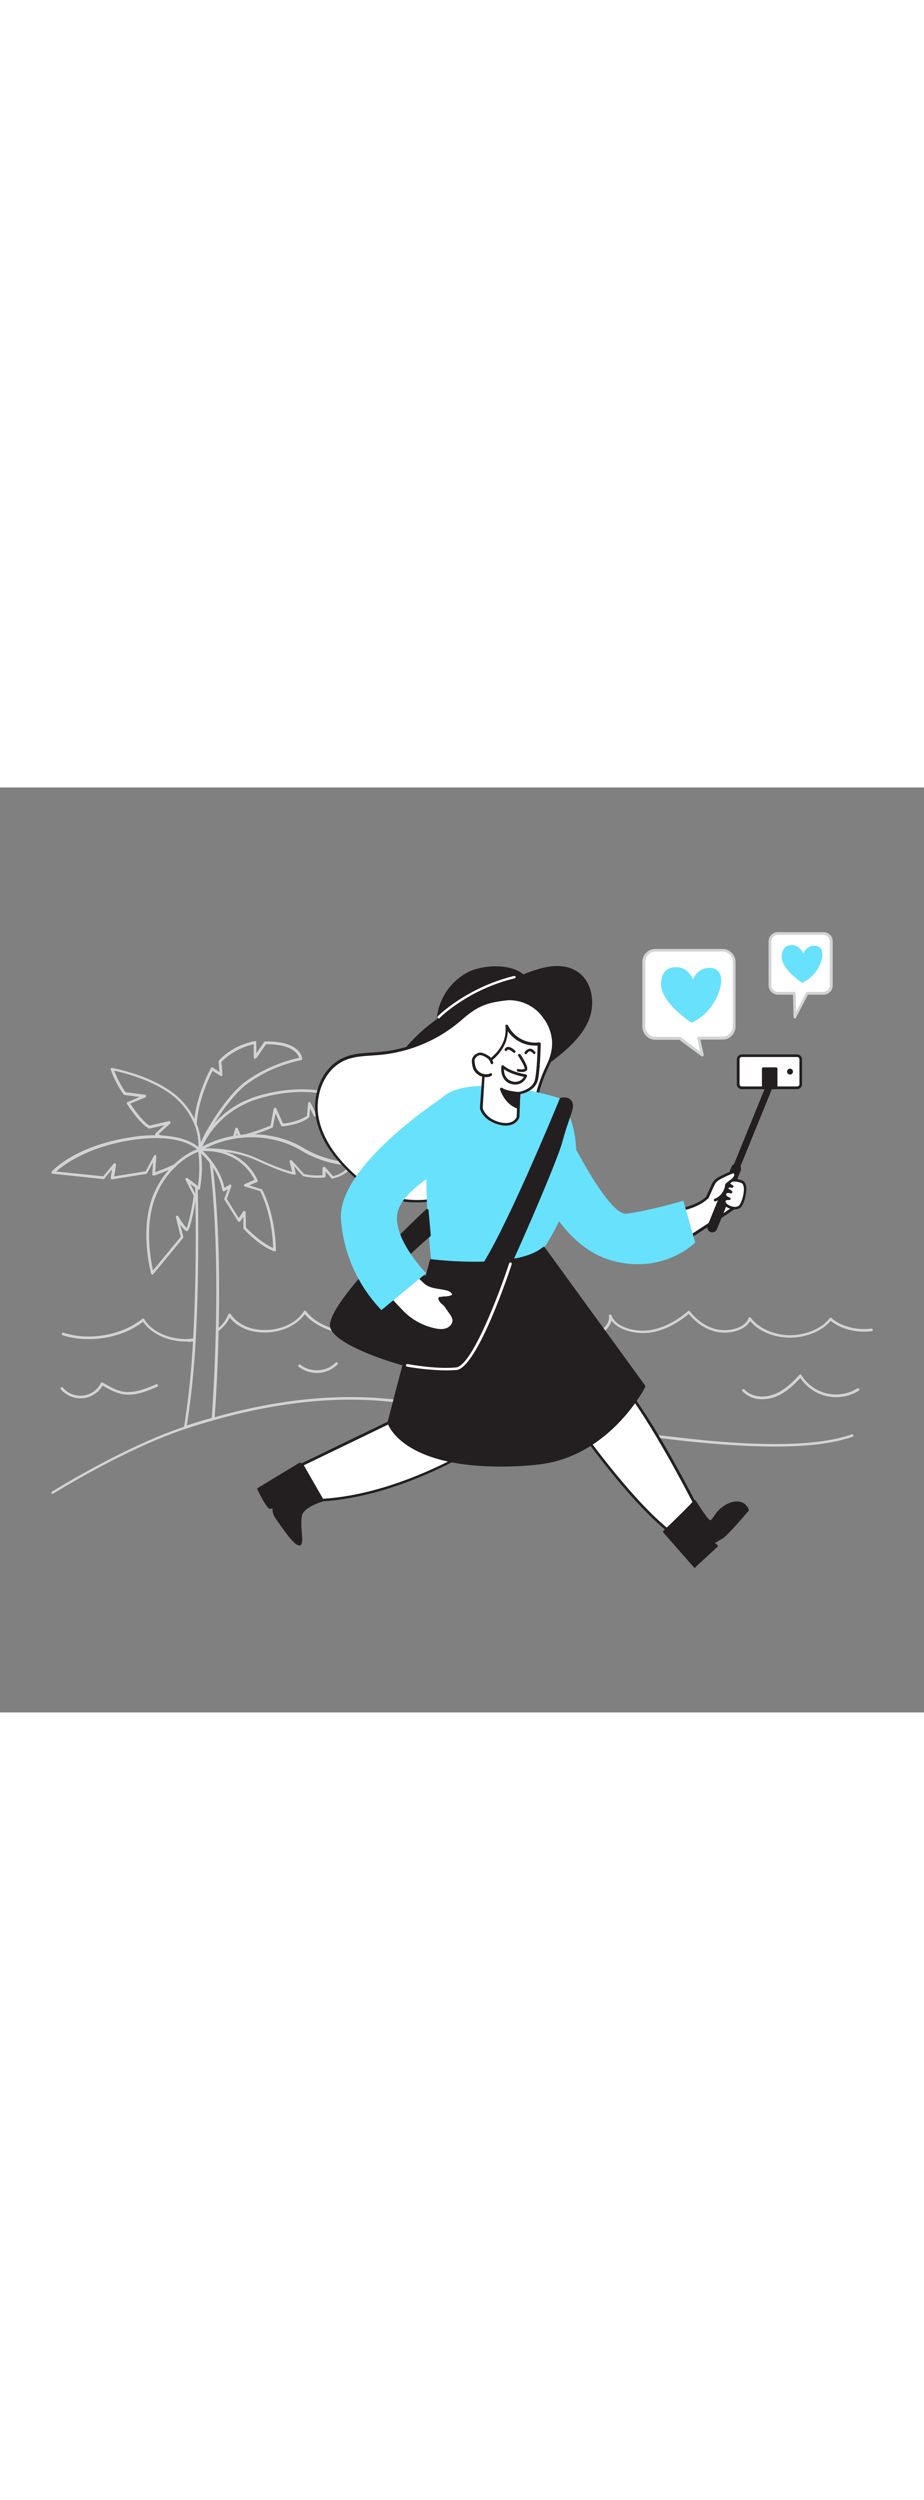 <svg version="1.1" id="Layer_1" xmlns="http://www.w3.org/2000/svg" xmlns:xlink="http://www.w3.org/1999/xlink" x="0px" y="0px" viewBox="0 0 500 500" style="width: 185px;" xml:space="preserve" data-imageid="advertising-5-83" imageName="Advertising 5" class="illustrations_image">
<rect x="0" y="0" width="500" height="500" fill="#808080" stroke="none"/>
<style type="text/css">
	.st0_advertising-5-83{fill:#D1D3D4;}
	.st1_advertising-5-83{fill:#FFFFFF;}
	.st2_advertising-5-83{fill:#68E1FD;}
	.st3_advertising-5-83{fill:#231F20;}
</style>
<g id="Waves_advertising-5-83">
	<path class="st0_advertising-5-83" d="M315.3,297.9c-4.2,0-7.4-1.4-10.7-2.9c-2.3-1.1-4.6-1.9-7-2.5c-1.7-0.4-3.3-1.1-4.9-1.9l-0.2-0.1&#xA;&#9;&#9;c-0.7-0.3-1.4-0.7-2.1-1c-0.6-0.3-1.2-0.5-1.9-0.7c-3.9-1-5.5-0.6-8.8,0.3c-0.9,0.2-1.9,0.5-3.1,0.8s-2.8,0.6-4.3,0.9&#xA;&#9;&#9;c-6.7,1.3-13.5,2.2-20.4,2.6h-0.8c-2.4,0.1-4.3,0.1-6,0c-6.4-0.3-13.5-3.1-15.6-8c-2.2,3.4-4.9,6.9-9.2,9.3&#xA;&#9;&#9;c-3.4,1.9-7.7,2.9-13.1,3.1c-3.2,0.1-6.3,0-9.4-0.3c-9.1-0.8-25.3-3.6-32.9-12.8c-3.5,5.1-10.4,8.9-18,9.7&#xA;&#9;&#9;c-9.5,1.1-17.9-1.9-22.6-7.9c-1.4,3-3.6,5.5-6.2,7.4c-0.3,0.2-0.8,0.2-1-0.1c-0.2-0.3-0.1-0.8,0.2-1c2.8-1.9,5-4.7,6.2-7.9&#xA;&#9;&#9;c0.1-0.3,0.3-0.4,0.6-0.5c0.3,0,0.5,0.1,0.7,0.3c4.3,6.3,12.5,9.4,22.1,8.4c7.6-0.9,14.4-4.8,17.5-9.9c0.1-0.2,0.3-0.3,0.6-0.4&#xA;&#9;&#9;c0.2,0,0.5,0.1,0.6,0.3c6.9,9.4,23.3,12.2,32.5,13c3.1,0.3,6.2,0.4,9.3,0.3c5.2-0.2,9.2-1.2,12.5-3c4.5-2.5,7.2-6.5,9.5-10&#xA;&#9;&#9;c0.2-0.3,0.7-0.4,1-0.2c0.2,0.1,0.3,0.3,0.3,0.4c1.1,5,8.4,8,14.8,8.3c1.6,0.1,3.5,0.1,5.8,0h0.8c6.8-0.4,13.5-1.3,20.2-2.6&#xA;&#9;&#9;c1.5-0.3,2.9-0.6,4.2-0.9s2.1-0.5,3-0.8c3.4-0.9,5.3-1.4,9.5-0.3c0.7,0.2,1.4,0.4,2.1,0.7c0.7,0.3,1.4,0.6,2.2,1l0.2,0.1&#xA;&#9;&#9;c1.4,0.8,3,1.4,4.6,1.8c2.5,0.6,5,1.5,7.3,2.6c4.1,1.8,8,3.5,13.8,2.4c6.3-1.2,11-5.9,10.3-10.2c-0.1-0.4,0.2-0.7,0.5-0.8&#xA;&#9;&#9;c0.4-0.1,0.7,0.1,0.9,0.5c2.1,6.1,12.2,9.1,20.2,8c0.1,0,0.2,0,0.2,0c7-1,13.9-4.3,21-10.3c0.2-0.1,0.3-0.2,0.5-0.2&#xA;&#9;&#9;c0.2,0,0.4,0.1,0.5,0.3c4.4,5.5,9.6,8.8,15.4,9.9c6.4,1.1,14.8-1.2,16.3-6.2c0.1-0.3,0.3-0.5,0.6-0.5c0.3,0,0.5,0.1,0.7,0.3&#xA;&#9;&#9;c4.1,5.6,12.6,9.4,21.2,9.4s17.2-3.6,21.4-9.2c0.1-0.2,0.3-0.3,0.5-0.3c0.2,0,0.4,0.1,0.5,0.2c5.1,4.5,13.8,6.8,21.6,5.7&#xA;&#9;&#9;c0.4,0,0.8,0.2,0.8,0.6c0.1,0.4-0.2,0.7-0.6,0.8c0,0,0,0,0,0c-8.1,1.1-16.7-1.1-22.2-5.6c-4.6,5.5-13.2,9.1-21.9,9.1h-0.2&#xA;&#9;&#9;c-8.6,0-17-3.5-21.5-9c-2.6,5-10.9,7.1-17.4,6c-6-1.1-11.3-4.4-15.8-9.8c-7.1,5.8-14,9.1-21.1,10.1l-0.2,0&#xA;&#9;&#9;c-7.6,1-16.8-1.4-20.5-6.5c-1,4.2-5.5,8-11.3,9.1C317.9,297.8,316.6,298,315.3,297.9z"/>
	<path class="st0_advertising-5-83" d="M100.4,299.5c-9.5,0-18.8-4.3-23-10.7c-11.2,8.8-29.4,11.9-43.5,7.3c-0.4-0.2-0.5-0.6-0.4-1&#xA;&#9;&#9;c0.1-0.3,0.5-0.5,0.8-0.4c13.9,4.6,31.9,1.4,42.7-7.5c0.2-0.1,0.4-0.2,0.6-0.1c0.2,0,0.4,0.2,0.5,0.4c3.9,6.7,14,11.2,23.9,10.6&#xA;&#9;&#9;c1-0.1,2-0.2,3-0.3c0.4-0.1,0.8,0.2,0.8,0.6c0,0,0,0,0,0c0.1,0.4-0.2,0.8-0.6,0.9c-1,0.2-2.1,0.3-3.2,0.4&#xA;&#9;&#9;C101.6,299.5,101,299.5,100.4,299.5z"/>
	<path class="st0_advertising-5-83" d="M43.5,330.2c-4.1,0-8-1.8-10.6-4.9c-0.2-0.3-0.2-0.7,0.1-1c0.3-0.2,0.7-0.2,1,0.1c4.4,5.2,12.2,5.9,17.5,1.5&#xA;&#9;&#9;c1.3-1.1,2.3-2.4,3.1-3.9c0.1-0.2,0.2-0.3,0.4-0.4c0.2-0.1,0.4,0,0.6,0.1c3.5,2.1,7.1,4.2,11.1,4.9c6.2,1,12.7-1.8,17.9-4&#xA;&#9;&#9;c0.4-0.1,0.8,0.1,0.9,0.5c0.1,0.3,0,0.7-0.3,0.8c-5.4,2.3-12,5.2-18.7,4.1c-4-0.7-7.7-2.8-11-4.7C53,327.6,48.4,330.3,43.5,330.2&#xA;&#9;&#9;L43.5,330.2z"/>
	<path class="st0_advertising-5-83" d="M412.5,330.7c-4,0.1-7.9-1.4-10.7-4.3c-0.3-0.3-0.3-0.8,0-1s0.8-0.3,1,0c4.1,4.5,11.1,4.5,15.9,2.7&#xA;&#9;&#9;c5.7-2.1,10.2-6.6,13.9-10.6c0.2-0.2,0.4-0.3,0.6-0.2c0.2,0,0.4,0.2,0.5,0.4c6.3,10.3,19.8,13.5,30.1,7.2c0,0,0,0,0.1,0&#xA;&#9;&#9;c0.3-0.3,0.8-0.2,1,0.1s0.2,0.8-0.1,1c0,0-0.1,0.1-0.1,0.1c-10.7,6.6-24.6,3.6-31.6-6.9c-3.7,4-8.2,8.2-13.8,10.3&#xA;&#9;&#9;C417.1,330.3,414.8,330.7,412.5,330.7z"/>
	<path class="st0_advertising-5-83" d="M171.4,316.5c-3.6,0-7-1.2-9.8-3.4c-0.3-0.3-0.3-0.7-0.1-1c0.3-0.3,0.7-0.3,1-0.1c5.3,4.4,14.2,4,19-1&#xA;&#9;&#9;c0.2-0.3,0.7-0.4,1-0.2s0.4,0.7,0.2,1c-0.1,0.1-0.1,0.1-0.2,0.2C179.5,314.9,175.5,316.5,171.4,316.5z"/>
</g>
<g id="beach_advertising-5-83">
	<path class="st0_advertising-5-83" d="M28.6,381.9c-0.3,0-0.5-0.1-0.6-0.3c-0.2-0.3-0.1-0.8,0.2-1c0.4-0.2,38.3-24,71.9-35.2&#xA;&#9;&#9;c4.9-1.6,10-3.2,15.1-4.7c32.6-9.3,63.3-12.8,91.4-10.5c9.9,0.8,21.2,2,34.5,3.7c5.3,0.7,11.1,1.5,18.3,2.5&#xA;&#9;&#9;c6,0.8,12.1,1.7,18.2,2.6l17.1,2.5c13.9,2.1,28.2,4.2,42.1,6.1c8.1,1.1,14.8,2,20.9,2.7c8.5,1,16.8,1.9,24.6,2.7&#xA;&#9;&#9;c37.3,3.4,62.3,2.3,78.6-3.3c0.4-0.1,0.8,0.1,0.9,0.4c0.1,0.4-0.1,0.8-0.5,0.9c-16.5,5.7-41.7,6.7-79.3,3.4&#xA;&#9;&#9;c-7.8-0.7-16.1-1.6-24.6-2.7c-6.2-0.7-12.8-1.6-21-2.7c-13.9-1.9-28.3-4-42.2-6.1c-5.7-0.9-11.4-1.7-17.1-2.5&#xA;&#9;&#9;c-6.1-0.9-12.2-1.8-18.1-2.6c-7.2-1-13-1.8-18.3-2.5c-13.2-1.7-24.5-2.9-34.4-3.7c-27.9-2.3-58.5,1.3-90.9,10.5&#xA;&#9;&#9;c-5.1,1.4-10.2,3-15.1,4.6c-33.4,11.2-71.2,34.8-71.6,35.1C28.8,381.8,28.7,381.9,28.6,381.9z"/>
</g>
<g id="tree_advertising-5-83">
	<path class="st0_advertising-5-83" d="M113,194.1c-0.4,0-0.7-0.3-0.7-0.7l0,0c0-0.4,0.3-0.7,0.7-0.7c0.4,0,0.7,0.3,0.7,0.7l0,0&#xA;&#9;&#9;C113.7,193.7,113.4,194.1,113,194.1z"/>
	<path class="st0_advertising-5-83" d="M113.3,196.6c-0.3,0-0.6-0.2-0.7-0.6c0-0.1,0-0.1,0-0.2c-0.1-0.4,0.2-0.8,0.6-0.8c0.4-0.1,0.7,0.1,0.8,0.5&#xA;&#9;&#9;c0,0.1,0,0.1,0,0.2c0.1,0.4-0.1,0.8-0.5,0.9L113.3,196.6z"/>
	<path class="st0_advertising-5-83" d="M109,193.7c-0.4,0-0.7-0.3-0.7-0.7c0-0.3,0.2-0.6,0.5-0.7l0.1-0.1c0.4-0.1,0.8,0.1,0.9,0.5&#xA;&#9;&#9;c0.1,0.3-0.1,0.7-0.4,0.8l-0.1,0.1L109,193.7z"/>
	<path class="st0_advertising-5-83" d="M100.3,346.7c-0.2,0-0.3-0.1-0.5-0.2c-0.2-0.2-0.3-0.4-0.2-0.7c2.5-15.8,4.1-31.6,4.9-47.6&#xA;&#9;&#9;c1.7-30.1,1.6-61.5,1.1-82.4c0-0.4,0.3-0.7,0.7-0.7l0,0c0.4,0,0.7,0.3,0.7,0.7c0.4,21,0.6,52.4-1.1,82.6&#xA;&#9;&#9;c-0.8,15.6-2.4,31.1-4.8,46.5c4.4-1.5,9-2.9,13.5-4.1c0.8-11,1.7-28,2.2-47.5c0.8-35.1-0.3-65.5-3.3-90.5c0-0.4,0.2-0.8,0.6-0.8&#xA;&#9;&#9;c0.4,0,0.8,0.2,0.8,0.6c3.1,25,4.2,55.5,3.4,90.7c-0.4,19.8-1.4,37-2.2,48.1c0,0.3-0.2,0.6-0.5,0.6c-5.1,1.4-10.2,3-15.1,4.6&#xA;&#9;&#9;L100.3,346.7z"/>
	<path class="st0_advertising-5-83" d="M107.9,196.6c-0.4,0-0.7-0.3-0.7-0.7c0-0.1,0-0.1,0-0.2c0.1-0.8,0.2-1.6,0.2-2.4c0-3.9-0.8-7.8-2.3-11.4&#xA;&#9;&#9;c-1.8-4.2-4.2-8-7.3-11.3c-10.3-11.4-30.7-16.4-36-17.5c1.6,4.1,3.6,8,6.1,11.6l10.6,1.4c0.3,0,0.6,0.3,0.6,0.6&#xA;&#9;&#9;c0,0.3-0.1,0.6-0.4,0.8l-8.2,3.4c1.5,2.3,6.3,9.4,10.4,11.9l10.5-2.4c0.3-0.1,0.7,0.1,0.8,0.4c0.2,0.3,0.1,0.7-0.2,0.9l-6.2,5.7&#xA;&#9;&#9;c0.4,0.2,1,0.5,1.7,0.9c0.3,0.2,0.4,0.7,0.2,1c-0.2,0.3-0.6,0.4-0.9,0.3c-1.6-0.9-2.6-1.4-2.6-1.4c-0.2-0.1-0.3-0.3-0.3-0.6&#xA;&#9;&#9;c0-0.2,0.1-0.5,0.2-0.6l4.9-4.5l-8.1,1.9c-0.2,0-0.4,0-0.5-0.1c-5.2-3-11.4-12.8-11.7-13.2c-0.1-0.2-0.1-0.4-0.1-0.6&#xA;&#9;&#9;c0.1-0.2,0.2-0.4,0.4-0.4l6.5-2.8l-8.2-1.1c-0.2,0-0.4-0.1-0.5-0.3c-2.9-4.2-5.2-8.7-6.9-13.4c-0.1-0.2,0-0.5,0.1-0.7&#xA;&#9;&#9;c0.2-0.2,0.4-0.3,0.7-0.2c1,0.2,25.9,4.8,38.1,18.2c3.2,3.4,5.7,7.4,7.5,11.7c1.6,3.8,2.4,7.9,2.4,12c0,0.9-0.1,1.8-0.2,2.6&#xA;&#9;&#9;c0,0,0,0.1,0,0.1c0,0,0,0.1,0,0.1C108.5,196.4,108.2,196.6,107.9,196.6z"/>
	<path class="st0_advertising-5-83" d="M82.4,263.3h-0.1c-0.3-0.1-0.5-0.3-0.5-0.5c-0.1-0.2-6.8-24.8,1.7-43.8c2.5-5.7,6.1-10.9,10.6-15.2&#xA;&#9;&#9;c6.9-6.6,13.3-8.5,13.6-8.6c0.2-0.1,0.4,0,0.6,0.1c0.2,0.1,0.3,0.3,0.3,0.5c1,7,0.9,14.1-0.4,21.1c0,0.2-0.2,0.5-0.5,0.5&#xA;&#9;&#9;c-0.2,0.1-0.5,0-0.7-0.1l-4-3l3,5.9c0.1,0.1,0.1,0.3,0.1,0.4c-0.6,6.2-3.2,18.2-4.6,19.1c-0.2,0.1-0.5,0.2-0.7,0.1&#xA;&#9;&#9;c-0.7-0.2-2-1.7-3.3-3.5l1.7,6.6c0.1,0.2,0,0.5-0.1,0.6L83,263C82.9,263.2,82.7,263.3,82.4,263.3z M107.3,196.9&#xA;&#9;&#9;c-4.6,1.8-8.7,4.6-12.2,8c-4.4,4.2-7.9,9.2-10.3,14.8c-7.1,15.9-3.2,36-2,41.4l15-18.2l-2.6-10.5c-0.1-0.4,0.1-0.7,0.4-0.9&#xA;&#9;&#9;c0.3-0.1,0.7,0,0.9,0.3c1.3,2.3,2.8,4.4,4.5,6.4c0.8-1.8,3-10.7,3.8-17.5l-4.4-8.6c-0.2-0.3-0.1-0.7,0.2-0.9c0.3-0.2,0.6-0.2,0.9,0&#xA;&#9;&#9;l5.6,4.2C108,209.4,108.1,203.1,107.3,196.9z"/>
	<path class="st0_advertising-5-83" d="M60.6,211.8c-0.2,0-0.4-0.1-0.5-0.2c-0.2-0.2-0.2-0.4-0.2-0.6l0.7-4.6l-4.1,5c-0.2,0.2-0.4,0.3-0.6,0.3&#xA;&#9;&#9;l-27.4-2.9c-0.3,0-0.5-0.2-0.6-0.5c-0.1-0.3,0-0.5,0.1-0.7c0.5-0.6,12.6-13.7,42-18.4c5.7-1,11.5-1.4,17.3-1.1&#xA;&#9;&#9;c10,0.5,15.8,3.2,18.9,5.4c0.8,0.6,1.6,1.2,2.3,2c0.3,0.3,0.3,0.7,0,1c0,0,0,0,0,0c-0.3,0.3-0.7,0.3-1,0l0,0&#xA;&#9;&#9;c-0.6-0.7-1.3-1.3-2-1.8c-2.4-1.7-7.9-4.6-18.1-5.1c-5.7-0.2-11.3,0.2-16.9,1.1c-24,3.9-36.5,13.7-40.1,16.9l25.5,2.6l5.6-6.8&#xA;&#9;&#9;c0.2-0.3,0.7-0.4,1-0.1c0.2,0.2,0.3,0.4,0.3,0.7l-1,6.2l17-2.7l4.5-8.4c0.2-0.3,0.5-0.5,0.8-0.4c0.3,0.1,0.5,0.4,0.5,0.7L84,208&#xA;&#9;&#9;c1.8-0.7,5.9-2.2,10.3-4.3c0.4-0.2,0.8,0,1,0.4c0.2,0.4,0.1,0.8-0.3,1c0,0,0,0-0.1,0c-6,2.8-11.4,4.7-11.5,4.7&#xA;&#9;&#9;c-0.2,0.1-0.5,0-0.7-0.1c-0.2-0.1-0.3-0.4-0.3-0.6l0.4-6.5l-3.2,5.9c-0.1,0.2-0.3,0.3-0.5,0.4l-18.4,2.9L60.6,211.8z"/>
	<path class="st0_advertising-5-83" d="M107.9,196.6c-0.2,0-0.4-0.1-0.5-0.2c-0.2-0.2-0.3-0.5-0.2-0.8c0-0.2,0.2-0.6,0.4-1.2c0.1-0.1,0.1-0.3,0.2-0.4&#xA;&#9;&#9;s0.2-0.6,0.4-1l0.1-0.3c3-7.6,14.5-26.2,24.3-33.5c12.2-9.1,26-12.4,29.3-13.1c-0.6-1.9-3.5-7.4-18-7.3c-5.3,8-5.5,8-6.1,7.8&#xA;&#9;&#9;c-0.3-0.1-0.5-0.4-0.5-0.8c0-0.4,0-4.1,0-7c-2.7,0.6-11.2,2.9-17.5,9.6l0.6,6.8c0,0.3-0.1,0.5-0.3,0.7c-0.2,0.2-0.5,0.2-0.8,0&#xA;&#9;&#9;l-4.3-2.7c-1.6,3.1-7.8,15.9-8.5,28.4c0,0.4-0.3,0.7-0.7,0.7c0,0,0,0-0.1,0c-0.4,0-0.7-0.4-0.7-0.8c0,0,0,0,0,0&#xA;&#9;&#9;c0.9-14.7,9-29.6,9.1-29.8c0.1-0.2,0.3-0.3,0.4-0.4c0.2-0.1,0.4,0,0.6,0.1l3.7,2.4l-0.5-5.6c0-0.2,0-0.4,0.2-0.6&#xA;&#9;&#9;c7.8-8.6,18.9-10.4,19.4-10.5c0.2,0,0.4,0,0.6,0.2c0.2,0.1,0.3,0.3,0.2,0.5c0,0.5,0,3.7,0,5.9c1.1-1.5,2.7-3.9,4.2-6.1&#xA;&#9;&#9;c0.1-0.2,0.4-0.3,0.6-0.3c19.3-0.3,20,8.9,20,9.3c0,0.4-0.2,0.7-0.6,0.8c-10.6,2.2-20.7,6.6-29.4,13c-9.5,7.1-21,25.6-23.8,32.9&#xA;&#9;&#9;l-0.1,0.3c-0.1,0.4-0.3,0.7-0.4,1c-0.1,0.1-0.1,0.3-0.2,0.4c-0.2,0.5-0.3,0.9-0.4,1C108.6,196.3,108.3,196.6,107.9,196.6z"/>
	<path class="st0_advertising-5-83" d="M108,196.6L108,196.6c-0.5,0-0.8-0.3-0.8-0.7c0-0.1,0-0.1,0-0.2c0,0,0,0,0-0.1c0-0.1,0.2-0.6,0.4-1.2&#xA;&#9;&#9;c0.1-0.1,0.1-0.3,0.2-0.4l0.1-0.1c0.2-0.4,0.3-0.8,0.6-1.2c2.8-5.9,11.4-20.2,31.6-26.1c25.7-7.5,42.9-0.4,43-0.3&#xA;&#9;&#9;c0.2,0.1,0.3,0.3,0.4,0.5c0.1,0.2,0,0.4-0.1,0.6c-3.3,4.4-7.7,8-12.6,10.4c-0.4,0.2-0.8,0.1-1-0.3c0,0,0,0,0,0l-2-4.1l-0.4,4.5&#xA;&#9;&#9;c0,0.2-0.1,0.3-0.2,0.5c-0.2,0.2-4.4,3.8-14.4,4.8c-0.3,0-0.6-0.1-0.7-0.4l-3-6.6l-1.4,7.2c0,0.2-0.2,0.4-0.4,0.5&#xA;&#9;&#9;c-0.4,0.2-10.9,4.7-17.5,5.5c-0.3,0-0.6-0.2-0.8-0.4l-0.9-2.2l-0.7,2.7c-0.1,0.4-0.6,0.6-0.9,0.4c-0.3-0.1-0.5-0.5-0.5-0.8l1.3-4.7&#xA;&#9;&#9;c0.1-0.3,0.3-0.5,0.7-0.5c0.3,0,0.6,0.2,0.7,0.4l1.5,3.6c5.8-0.8,14.4-4.4,16.2-5.1l1.7-9.1c0.1-0.3,0.3-0.5,0.6-0.6&#xA;&#9;&#9;c0.3,0,0.6,0.1,0.8,0.4l3.7,8.2c7.9-0.9,11.9-3.5,12.9-4.2l0.6-6.8c0-0.3,0.3-0.6,0.6-0.6c0.3-0.1,0.6,0.1,0.8,0.4l2.8,5.7&#xA;&#9;&#9;c4.2-2.2,7.9-5.2,10.9-8.9c-3.8-1.3-19.2-5.7-41.2,0.7c-19.7,5.8-28,19.6-30.7,25.3l-0.6,1.2l-0.1,0.2c0,0.1-0.1,0.2-0.1,0.3&#xA;&#9;&#9;c0,0,0,0.1,0,0.1c0.3,0,0.6,0.2,0.8,0.5c0.1,0.4-0.1,0.8-0.5,0.9c-0.1,0-0.2,0-0.3,0h-0.2h-0.2L108,196.6z"/>
	<path class="st0_advertising-5-83" d="M180,211.6c-0.2,0-0.4-0.1-0.5-0.2l-3.3-3.8v2.5c0,0.4-0.3,0.7-0.6,0.7c-3.8,0.4-7.7,0.2-11.5-0.7&#xA;&#9;&#9;c-0.1,0-0.2-0.1-0.3-0.2l-4.7-5.2l0.9,3.8c0.1,0.2,0,0.5-0.1,0.6c-0.2,0.2-0.4,0.3-0.6,0.2c-0.2,0-5.2-0.6-20.3-7.6&#xA;&#9;&#9;c-14.8-6.8-30.7-5.2-30.8-5.2c-0.3,0-0.7-0.2-0.8-0.5c-0.1-0.3,0-0.7,0.3-0.9c21.5-12.2,43.8-7.9,56.2-0.4c13.9,8.3,26.6,8,26.7,8&#xA;&#9;&#9;c0.3,0,0.5,0.1,0.6,0.3c0.1,0.2,0.1,0.5,0,0.7c-3.4,6.3-10.7,7.6-11,7.6L180,211.6z M175.4,205c0.2,0,0.4,0.1,0.5,0.2l4.3,4.9&#xA;&#9;&#9;c1.4-0.3,6.1-1.6,8.9-5.7c-9.3-0.6-18.3-3.4-26.2-8.2c-11.6-7-31.9-11.2-51.9-1.1c5.5-0.1,17.2,0.4,28.3,5.5s16.7,6.7,18.8,7.2&#xA;&#9;&#9;l-1.4-5.5c-0.1-0.3,0.1-0.7,0.4-0.8c0.3-0.2,0.7-0.1,0.9,0.2l6.5,7.2c3.3,0.8,6.6,1,10,0.7v-3.7c0-0.3,0.2-0.6,0.5-0.7&#xA;&#9;&#9;C175.2,205,175.3,205,175.4,205L175.4,205z"/>
	<path class="st0_advertising-5-83" d="M148.5,250.7c-0.1,0-0.2,0-0.2,0c-7.3-2.4-16.1-11.6-16.4-12c-0.1-0.1-0.2-0.3-0.2-0.5V232l-1.7,2.5&#xA;&#9;&#9;c-0.1,0.2-0.4,0.3-0.6,0.3c-0.2,0-0.5-0.1-0.6-0.3l-7.3-11.6c-0.1-0.2-0.1-0.4-0.1-0.6l1.9-5.2l-1.8,1.1c-0.2,0.1-0.5,0.1-0.7,0.1&#xA;&#9;&#9;c-0.2-0.1-0.4-0.3-0.4-0.5c-1.1-5.3-3.4-10.2-6.7-14.5c-1.8-2.5-3.9-4.7-6.2-6.7c-0.2-0.2-0.3-0.5-0.2-0.8c0.1-0.3,0.4-0.5,0.7-0.5&#xA;&#9;&#9;l0,0c0.1,0,0.1,0,0.2,0h0.4h0.1c1.6-0.1,3.2-0.1,4.8,0c19.9,1.3,25.9,16.9,25.9,17.1c0.1,0.4,0,0.8-0.4,0.9l-4.1,1.8l6.7,2.1&#xA;&#9;&#9;c0.2,0.1,0.4,0.2,0.4,0.4c7.5,15,7.3,32.5,7.3,32.6c0,0.2-0.1,0.4-0.3,0.6C148.8,250.7,148.7,250.7,148.5,250.7z M133.1,237.9&#xA;&#9;&#9;c1.3,1.3,8.5,8.5,14.7,11c-0.1-3.9-0.8-18.1-7-30.7l-8.3-2.5c-0.3-0.1-0.5-0.3-0.5-0.6c0-0.3,0.2-0.6,0.4-0.7l5.3-2.3&#xA;&#9;&#9;c-1.3-2.8-7.8-14.4-24.4-15.5c-1.1-0.1-2.3-0.1-3.6-0.1c1.9,1.8,3.6,3.7,5.1,5.8c3.2,4.2,5.5,9,6.7,14.1l2.7-1.7&#xA;&#9;&#9;c0.3-0.2,0.6-0.1,0.8,0.1c0.2,0.2,0.3,0.5,0.2,0.8l-2.5,6.8l6.5,10.4l2.4-3.6c0.2-0.3,0.5-0.4,0.8-0.3c0.3,0.1,0.5,0.4,0.5,0.7&#xA;&#9;&#9;L133.1,237.9z"/>
</g>
<g id="emoji_1_advertising-5-83">
	<path class="st1_advertising-5-83" d="M348.5,94.2v35.1c0,3.4,2.8,6.2,6.2,6.2c0,0,0,0,0,0h13.2l12.1,9.1l-2-9.1h13c3.4,0,6.2-2.8,6.2-6.2l0,0V94.2&#xA;&#9;&#9;c0-3.4-2.8-6.2-6.2-6.2h-36.4C351.3,88,348.5,90.8,348.5,94.2C348.5,94.2,348.5,94.2,348.5,94.2z"/>
	<path class="st0_advertising-5-83" d="M380,145.4c-0.2,0-0.3-0.1-0.4-0.1l-12-8.9h-13c-3.8,0-7-3.2-7-7V94.2c0-3.8,3.1-6.9,7-6.9H391&#xA;&#9;&#9;c3.8,0,6.9,3.1,7,6.9v35.1c0,3.8-3.1,7-6.9,7H379l1.8,8.2c0.1,0.3-0.1,0.6-0.3,0.8C380.3,145.4,380.2,145.4,380,145.4z M354.7,88.7&#xA;&#9;&#9;c-3,0-5.5,2.5-5.5,5.5v35.1c0,3,2.5,5.5,5.5,5.5h13.2c0.2,0,0.3,0,0.4,0.1l10.6,7.9l-1.6-7.2c-0.1-0.4,0.2-0.8,0.5-0.9&#xA;&#9;&#9;c0.1,0,0.1,0,0.2,0h13c3,0,5.5-2.5,5.5-5.5V94.2c0-3-2.5-5.5-5.5-5.5H354.7z"/>
	<path class="st2_advertising-5-83 targetColor" d="M374.2,127.2c0,0-16.8-10.8-16.5-21.2s9.3-9.5,12.4-7.9s5,5.6,5,5.6c1.3-3.5,4.5-6,8.3-6.2&#xA;&#9;&#9;c6.5-0.3,9.2,5.6,4.5,15.8C385.1,119.4,380.3,124.3,374.2,127.2z" style="fill: rgb(104, 225, 253);"/>
</g>
<g id="emoji_2_advertising-5-83">
	<path class="st1_advertising-5-83" d="M416.7,83.2V107c0,2.3,1.9,4.2,4.2,4.2l0,0h9l0.2,12.9l6.6-12.9h8.8c2.3,0,4.2-1.9,4.2-4.2c0,0,0,0,0,0V83.2&#xA;&#9;&#9;c0-2.3-1.9-4.2-4.3-4.2c0,0,0,0,0,0h-24.7C418.6,79,416.7,80.9,416.7,83.2z"/>
	<path class="st0_advertising-5-83" d="M430.1,124.9H430c-0.3-0.1-0.5-0.4-0.6-0.7l-0.3-12.2h-8.2c-2.7,0-5-2.3-5-5V83.2c0-2.7,2.2-5,5-5h24.7&#xA;&#9;&#9;c2.8,0,5,2.2,5,5V107c0,2.8-2.2,5-5,5h-8.4l-6.5,12.5C430.6,124.8,430.4,124.9,430.1,124.9z M420.9,79.7c-1.9,0-3.5,1.6-3.5,3.5&#xA;&#9;&#9;V107c0,1.9,1.6,3.5,3.5,3.5h9c0.4,0,0.7,0.3,0.7,0.7c0,0,0,0,0,0l0.2,10.1l5.3-10.4c0.1-0.2,0.4-0.4,0.6-0.4h8.8&#xA;&#9;&#9;c1.9,0,3.5-1.6,3.5-3.5V83.2c0-1.9-1.6-3.5-3.5-3.5H420.9z"/>
	<path class="st2_advertising-5-83 targetColor" d="M434.1,105.6c0,0-11.4-7.3-11.1-14.4s6.3-6.4,8.4-5.3c1.4,0.9,2.6,2.2,3.4,3.8c0.9-2.4,3.1-4.1,5.6-4.2&#xA;&#9;&#9;c4.4-0.2,6.2,3.8,3.1,10.7C441.6,100.3,438.3,103.6,434.1,105.6z" style="fill: rgb(104, 225, 253);"/>
</g>
<g id="Character_advertising-5-83">
	<path class="st3_advertising-5-83" d="M254.1,100.2c-8.5,4.1-14.5,11.9-16.4,21.2c-0.6,2.6-0.6,5.2-0.1,7.8c1.7,7.1,9.2,11.7,16.5,11.8&#xA;&#9;&#9;c7.3,0.1,14.2-3.3,20-7.7c7.4-5.5,16.5-18.1,11.7-28C280.9,95.1,262.4,96.2,254.1,100.2z"/>
	<path class="st3_advertising-5-83" d="M254.5,141.8H254c-8.2-0.1-15.6-5.5-17.2-12.4c-0.6-2.7-0.5-5.5,0.1-8.1c2-9.4,8.2-17.4,16.8-21.7&#xA;&#9;&#9;c8.6-4.1,27.6-5.2,32.7,5.5c4.9,10.2-4,23-12,28.9C267.5,139.1,260.8,141.8,254.5,141.8z M268.5,98c-4.9,0-9.7,0.9-14.1,2.9l0,0&#xA;&#9;&#9;c-8.2,4.1-14.1,11.7-16,20.7c-0.6,2.5-0.6,5-0.1,7.5c1.7,7.2,9.4,11.2,15.8,11.3c6.1,0.1,12.7-2.4,19.6-7.5&#xA;&#9;&#9;c7.3-5.4,16-17.8,11.5-27.1C282.5,100.1,275.5,98,268.5,98z M254.1,100.2L254.1,100.2z"/>
	<path class="st3_advertising-5-83" d="M237,169.6c-5.5,0.1-11.3,0.1-16.3-2.2c-8.6-3.9-10.3-12.6-5.2-20.1c15.2-22.5,41.5-34.4,66.5-44.9&#xA;&#9;&#9;c10-4.2,22.2-8.1,30.9-1.7c6.9,5.1,8.5,15.4,5.6,23.5s-9.3,14.5-16,20c-22.7,18.6-53.7,30.4-81.8,21.9c-0.2,2-5.4-1.8-3.7-0.7&#xA;&#9;&#9;c1.7,1,3.6,1.7,5.6,2c10,2.1,20.3,2.2,30.3,0.5"/>
	<path class="st3_advertising-5-83" d="M234.5,170.4c-4.6,0-9.6-0.3-14.1-2.3c-0.9-0.4-1.7-0.8-2.5-1.4c-0.6-0.3-1.1-0.6-1.6-0.9l-0.1-0.1l0,0&#xA;&#9;&#9;c-0.1-0.1-0.2-0.2-0.3-0.3c0-0.1-0.1-0.2-0.1-0.3c-1.7-1.6-2.9-3.6-3.5-5.8c-1.1-4-0.2-8.4,2.5-12.4c15-22.1,40.2-34,66.8-45.2&#xA;&#9;&#9;c10.6-4.5,22.7-8.2,31.6-1.6c7.5,5.6,8.6,16.5,5.9,24.3c-3.1,8.8-10.3,15.4-16.2,20.3c-15.7,12.9-33,21-49.9,23.8h-0.1&#xA;&#9;&#9;c-5,0.9-10.1,1.3-15.2,1.2c0,0.4-0.3,0.6-0.7,0.6L234.5,170.4z M220.7,165.3h0.2c25,7.6,55.3-0.6,81.1-21.7&#xA;&#9;&#9;c5.8-4.7,12.7-11.2,15.7-19.6c2.6-7.4,1.6-17.5-5.3-22.7c-8.3-6.1-19.9-2.6-30.1,1.8c-26.4,11.1-51.4,22.9-66.2,44.7&#xA;&#9;&#9;c-2.5,3.7-3.3,7.6-2.3,11.2c0.8,2.7,2.5,4.9,4.8,6.4c0.4,0.2,0.9,0.4,1.4,0.5l0,0c0-0.2,0.1-0.3,0.3-0.4&#xA;&#9;&#9;C220.4,165.3,220.5,165.3,220.7,165.3z"/>
	<path class="st1_advertising-5-83" d="M365.5,228.7c0,0,13.3-1.8,18.2-8.4s12.2-10.3,14-9.2s4.3,11.9,3.3,13.2s-32.2,21.6-32.9,21.9"/>
	<path class="st3_advertising-5-83" d="M368.1,246.9c-0.3,0-0.5-0.2-0.7-0.4c-0.2-0.4,0-0.8,0.3-1c0,0,0,0,0.1,0c1.8-0.9,31.5-20.4,32.7-21.6&#xA;&#9;&#9;c0.6-1.2-1.6-11.2-3.1-12.1c-1.3-0.8-8.2,2.4-13.1,9c-5,6.8-18.1,8.6-18.6,8.7c-0.4,0.1-0.7-0.2-0.8-0.6c0,0,0,0,0,0&#xA;&#9;&#9;c-0.1-0.4,0.2-0.8,0.6-0.8c0,0,0,0,0,0c0.1,0,13-1.9,17.7-8.1c4.8-6.6,12.5-10.9,15-9.4c2,1.2,3.4,8.4,3.5,8.7&#xA;&#9;&#9;c0.6,3,0.6,4.8,0.1,5.5c-1.1,1.5-33,22-33.2,22.1C368.3,246.8,368.2,246.9,368.1,246.9z"/>
	<path class="st3_advertising-5-83" d="M399,204.3L399,204.3c1,0.4,1.5,1.6,1.1,2.6l-12.9,31.7c-0.4,1-1.6,1.5-2.6,1.1l0,0c-1-0.4-1.5-1.6-1.1-2.6&#xA;&#9;&#9;l12.9-31.7C396.8,204.4,398,203.9,399,204.3z"/>
	<path class="st3_advertising-5-83" d="M385.4,240.5c-0.3,0-0.7-0.1-1-0.2l0,0c-1.4-0.6-2-2.1-1.5-3.5l12.9-31.7c0.5-1.4,2.1-2.1,3.5-1.5&#xA;&#9;&#9;c0.7,0.3,1.2,0.8,1.5,1.5c0.3,0.7,0.3,1.4,0,2.1l-12.9,31.7C387.5,239.9,386.5,240.5,385.4,240.5L385.4,240.5z M384.9,239&#xA;&#9;&#9;c0.3,0.1,0.7,0.1,1,0c0.3-0.1,0.5-0.4,0.7-0.7l12.9-31.7c0.1-0.3,0.1-0.7,0-1c-0.3-0.6-1-1-1.6-0.7c-0.3,0.1-0.6,0.4-0.7,0.7&#xA;&#9;&#9;l-12.9,31.7C384,237.9,384.3,238.7,384.9,239C384.9,238.9,384.9,238.9,384.9,239L384.9,239z"/>
	
		<rect x="385" y="182.6" transform="matrix(0.378 -0.926 0.926 0.378 83.273 491.412)" class="st3_advertising-5-83" width="44.8" height="2.3"/>
	<path class="st3_advertising-5-83" d="M400,205.6c-0.1,0-0.2,0-0.3-0.1l-2.1-0.9c-0.2-0.1-0.3-0.2-0.4-0.4c-0.1-0.2-0.1-0.4,0-0.6l16.9-41.5&#xA;&#9;&#9;c0.1-0.2,0.2-0.3,0.4-0.4c0.2-0.1,0.4-0.1,0.5,0l2.1,0.9c0.4,0.1,0.5,0.6,0.4,0.9c0,0,0,0,0,0l-16.9,41.5&#xA;&#9;&#9;C400.6,205.4,400.3,205.6,400,205.6z M398.9,203.6l0.8,0.3l16.4-40.1l-0.8-0.3L398.9,203.6z"/>
	<path class="st1_advertising-5-83" d="M395.5,212.3c-0.3,0-0.6,0.1-0.8,0.2c-0.6,0.5-0.7,1.3-0.2,1.9c0.4,0.6,1,1,1.7,1.2c-0.6-0.2-1.1-0.2-1.7-0.1&#xA;&#9;&#9;c-0.6,0.1-1,0.6-1,1.2c0.1,1,1.6,1.1,2.2,1.9c-0.5-0.2-1.1-0.3-1.7-0.3c-0.6,0-1.1,0.3-1.4,0.8c-0.3,0.7-0.1,1.5,0.4,2&#xA;&#9;&#9;c0.5,0.5,1.2,0.9,1.9,1.1c-1-0.2-2.4,0-2.8,1s0.4,1.9,1.2,2.5c1.2,0.9,2.6,1.4,4,1.5c1.1,0.2,2.3-0.1,3.2-0.9c0.5-0.5,0.8-1,1-1.6&#xA;&#9;&#9;c0.9-2.1,1.5-4.3,1.7-6.6c0.2-1.7,0.1-4.2-1.6-5.1C399.6,212.3,397.5,212,395.5,212.3z"/>
	<path class="st3_advertising-5-83" d="M397.7,228.1h-0.6c-1.6-0.1-3.1-0.7-4.4-1.6c-1-0.8-2-2-1.5-3.3c0.2-0.6,0.6-1,1.2-1.3l-0.1-0.1&#xA;&#9;&#9;c-0.7-0.8-0.9-1.9-0.5-2.9c0.3-0.5,0.8-0.9,1.4-1.1c-0.3-0.3-0.4-0.6-0.5-1c-0.1-0.8,0.4-1.6,1.2-1.9l-0.1-0.1&#xA;&#9;&#9;c-0.3-0.5-0.4-1.1-0.3-1.8c0.1-0.5,0.4-0.9,0.8-1.1c0.3-0.2,0.7-0.3,1.1-0.3l0,0c2.2-0.2,4.4,0.1,6.4,0.9c1.6,0.9,2.3,2.9,2,5.8&#xA;&#9;&#9;c-0.2,2.4-0.8,4.7-1.8,6.9c-0.3,0.7-0.7,1.3-1.2,1.9C400,227.7,398.8,228.1,397.7,228.1z M393.9,223c-0.6,0-1.2,0.2-1.3,0.6&#xA;&#9;&#9;s0.4,1.2,1,1.7c1.1,0.8,2.4,1.3,3.7,1.4c0.9,0.1,1.9-0.1,2.6-0.7c0.4-0.4,0.7-0.9,0.9-1.4c0.9-2,1.5-4.2,1.7-6.4&#xA;&#9;&#9;c0.1-1.3,0.1-3.7-1.3-4.4c-1.8-0.7-3.7-0.9-5.6-0.7l0,0c-0.2,0-0.3,0-0.5,0.1c-0.1,0.1-0.1,0.1-0.1,0.2c0,0.2,0,0.5,0.1,0.6&#xA;&#9;&#9;c0.4,0.4,0.9,0.8,1.4,1c0.4,0.2,0.5,0.6,0.3,1c-0.2,0.3-0.5,0.4-0.8,0.4c-0.4-0.1-0.9-0.2-1.4-0.1c-0.3,0.1-0.5,0.3-0.5,0.4&#xA;&#9;&#9;s0.3,0.4,0.8,0.6c0.5,0.2,0.9,0.6,1.3,1c0.2,0.3,0.1,0.8-0.2,1c-0.2,0.1-0.4,0.2-0.6,0.1c-0.5-0.2-1-0.2-1.5-0.2&#xA;&#9;&#9;c-0.3,0-0.7,0.2-0.9,0.4c-0.1,0.4,0,0.9,0.3,1.2c0.5,0.4,1,0.7,1.6,0.9c0.4,0.1,0.6,0.5,0.4,0.9c-0.1,0.4-0.5,0.5-0.9,0.4&#xA;&#9;&#9;C394.3,223,394.1,223,393.9,223z M395.5,212.3L395.5,212.3z"/>
	<path class="st1_advertising-5-83" d="M261.7,354.2c0,0-42.3,28.2-87.3,30.9l-11-19.1l81.5-39.4L261.7,354.2z"/>
	<path class="st3_advertising-5-83" d="M174.4,385.9c-0.3,0-0.5-0.1-0.6-0.4l-11-19.1c-0.1-0.2-0.1-0.4-0.1-0.6c0.1-0.2,0.2-0.4,0.4-0.4l81.5-39.4&#xA;&#9;&#9;c0.3-0.2,0.7,0,0.9,0.3l16.8,27.5c0.2,0.3,0.1,0.8-0.2,1C261.6,355.1,219.1,383.2,174.4,385.9L174.4,385.9z M164.4,366.4l10.4,18.1&#xA;&#9;&#9;c41.3-2.6,80.7-27,85.9-30.4l-16.1-26.4L164.4,366.4z"/>
	<path class="st1_advertising-5-83" d="M314.3,347.6c0,0,31.5,44.9,53.9,58.8l11.9-11.2c0,0-38.7-77.6-52.5-79.6C311,313.1,303.9,355,314.3,347.6z"/>
	<path class="st3_advertising-5-83" d="M368.2,407.1c-0.1,0-0.3,0-0.4-0.1c-20.9-13-49.9-53.2-53.7-58.5c-1.8,1-3,0.6-3.6,0.1&#xA;&#9;&#9;c-3.2-2.6-1.7-13.5,1.8-21.5c3.8-8.7,9.5-13.2,15.4-12.3s16.7,14.7,32,41c11.3,19.4,21,38.9,21.1,39.1c0.1,0.3,0.1,0.6-0.1,0.9&#xA;&#9;&#9;l-11.9,11.2C368.6,407.1,368.4,407.2,368.2,407.1z M314.3,346.9h0.1c0.2,0,0.4,0.1,0.5,0.3c0.3,0.5,31.2,44.3,53.2,58.3l11.1-10.5&#xA;&#9;&#9;c-1.6-3.1-10.5-20.8-20.8-38.5c-18.7-32.2-27.1-39.7-30.9-40.2c-7.4-1.1-12.2,7.6-13.8,11.5c-3.8,8.5-4.4,18-2.2,19.8&#xA;&#9;&#9;c0.6,0.5,1.4,0.3,2.5-0.5C314,346.9,314.2,346.9,314.3,346.9L314.3,346.9z"/>
	<path class="st3_advertising-5-83" d="M359.6,402.3L376,421l11.8-10.9l-2-1.8c1.5-1,3-1.9,4.6-2.8c2.9-1.6,14.2-15,14.2-15s-1.9-5.9-9.3-3.2&#xA;&#9;&#9;s-8.5,9.1-10.7,9.4s-8.7-11.7-8.7-10.9S359.6,402.3,359.6,402.3z"/>
	<path class="st3_advertising-5-83" d="M376,421.8L376,421.8c-0.2,0-0.4-0.1-0.5-0.2L359,402.8c-0.3-0.3-0.2-0.7,0-1c5.9-5.6,15.4-14.9,16.1-16.1&#xA;&#9;&#9;c0.1-0.2,0.3-0.4,0.5-0.5c0.6-0.2,0.7,0,2.4,2.6c1.3,2,5.2,8.2,6.4,8.3c0.5-0.1,1.1-1,1.9-2.1c2-3.3,5-5.9,8.6-7.3&#xA;&#9;&#9;c2.7-1,5.1-1,7-0.1c1.5,0.8,2.7,2.1,3.3,3.7c0.1,0.2,0,0.5-0.1,0.7c-0.5,0.5-11.4,13.6-14.4,15.2c-1.7,0.9-3,1.7-3.8,2.2l1.3,1.1&#xA;&#9;&#9;c0.3,0.3,0.3,0.7,0,1c0,0,0,0,0,0l-11.8,10.9C376.4,421.7,376.2,421.8,376,421.8z M360.5,402.4l15.6,17.6l10.6-9.8l-1.4-1.2&#xA;&#9;&#9;c-0.3-0.3-0.3-0.7-0.1-1c0,0,0.1-0.1,0.1-0.1c1.5-1,3.1-2,4.7-2.8c2.2-1.2,10.4-10.6,13.7-14.5c-0.5-1.1-1.4-2-2.4-2.5&#xA;&#9;&#9;c-1.5-0.8-3.5-0.7-5.8,0.1c-3.4,1.3-6.2,3.6-8,6.7c-1,1.4-1.8,2.5-2.9,2.7c-1.7,0.2-3.9-2.9-7.8-9l-1-1.5&#xA;&#9;&#9;C374.6,388.6,370.9,392.4,360.5,402.4L360.5,402.4z"/>
	<path class="st3_advertising-5-83" d="M174.4,385.2c-0.6-0.4-12.2-19.5-12.2-19.5l-22.3,13.5c0,0,4.8,9.9,6.1,10c0.8,0.1,1.6-0.1,2.3-0.4&#xA;&#9;&#9;c0,0-0.7,3.1,0.8,5.2s10.6,15.9,12.8,15s-1.6-14,1.7-17.9S174.4,385.2,174.4,385.2z"/>
	<path class="st3_advertising-5-83" d="M161.8,409.7c-1.5,0-4.4-2.4-12.7-14.6l-0.5-0.7c-0.8-1.4-1.2-3-1.1-4.6c-0.5,0.1-1,0.1-1.5,0.1&#xA;&#9;&#9;c-1.1-0.1-3.4-3.6-6.7-10.4c-0.2-0.3-0.1-0.7,0.3-0.9l22.3-13.5c0.2-0.1,0.4-0.1,0.6-0.1c0.2,0,0.4,0.2,0.4,0.3&#xA;&#9;&#9;c4.3,7.1,11.3,18.6,12,19.4c0.2,0.1,0.4,0.4,0.3,0.7c-0.1,0.3-0.3,0.5-0.6,0.6c-0.1,0-7.2,2-10.3,5.7c-1.6,1.9-1.3,6.8-1,10.8&#xA;&#9;&#9;s0.5,6.7-1,7.3C162.1,409.7,161.9,409.7,161.8,409.7z M148.4,388c0.2,0,0.3,0.1,0.4,0.1c0.2,0.2,0.3,0.4,0.3,0.7&#xA;&#9;&#9;c0,0-0.6,2.9,0.7,4.7l0.5,0.8c8.8,12.9,11,14,11.5,14l0,0c0.5-0.4,0.2-3.7,0.1-5.8c-0.3-4.4-0.7-9.4,1.3-11.8&#xA;&#9;&#9;c2.7-3.2,7.9-5.1,10.1-5.9c-1.1-1.7-4-6.1-11.2-18.2l-21.1,12.8c2.1,4.1,4.6,8.6,5.4,9c0.6,0,1.2-0.1,1.8-0.3&#xA;&#9;&#9;C148.1,388.1,148.2,388,148.4,388z"/>
	<path class="st2_advertising-5-83 targetColor" d="M301.4,175.4c0,0,26.4,56.3,37.6,55s30.8-7,30.8-7l6.4,22.6c0,0-17.1,17.4-44.9,9.8s-40.1-41.7-40.1-41.7&#xA;&#9;&#9;L301.4,175.4z" style="fill: rgb(104, 225, 253);"/>
	<path class="st1_advertising-5-83" d="M294.7,123.9c-4.9-6.3-12.7-10.4-20.7-9.6c-10.9,1.2-16,3.2-24.6,10.7c-12.4,10.8-27.9,17.3-44.2,18.8&#xA;&#9;&#9;c-6.1,0.5-12.4,0.3-18.1,2.6c-11.5,4.6-17.3,18.5-15.5,30.8s9.7,22.9,18.8,31.3c4.2,4,8.9,7.4,14,10.1c19.5,10,44.6,4.2,61.1-10.3&#xA;&#9;&#9;c11.5-10.1,19.2-23.7,24-38.1c2.1-6.5,3.6-12.6,6.6-18.8c3.3-6.7,5-13.1,2.4-20.6C297.5,128.3,296.3,126,294.7,123.9z"/>
	<path class="st3_advertising-5-83" d="M225.8,224.3c-7.6,0.1-15.1-1.6-21.8-5c-5.2-2.8-9.9-6.2-14.1-10.3c-11-10.2-17.5-20.8-19.1-31.7&#xA;&#9;&#9;c-1.7-11.6,3.3-26.6,16-31.6c4.5-1.8,9.4-2.1,14.2-2.4c1.4-0.1,2.7-0.2,4.1-0.3c16.2-1.4,31.6-7.9,43.8-18.6&#xA;&#9;&#9;c8.5-7.4,13.6-9.6,25-10.8c7.9-0.8,16,2.9,21.3,9.8l0,0c1.6,2.1,2.9,4.5,3.8,7.1c2.9,8.4,0.4,15.4-2.4,21.1&#xA;&#9;&#9;c-2,4.3-3.7,8.8-4.9,13.4c-0.5,1.7-1.1,3.5-1.7,5.3c-5.2,15.8-13.6,29.1-24.2,38.4C254.8,218.6,240.6,224.1,225.8,224.3z&#xA;&#9;&#9; M276.1,115c-0.7,0-1.3,0-2,0.1c-11,1.2-16,3.3-24.2,10.5c-12.5,10.9-28.1,17.5-44.7,19c-1.4,0.1-2.7,0.2-4.1,0.3&#xA;&#9;&#9;c-4.6,0.3-9.4,0.6-13.8,2.3c-12,4.8-16.7,19-15.1,30c1.6,10.5,7.8,20.9,18.6,30.9c4.1,4,8.8,7.3,13.8,10&#xA;&#9;&#9;c18.1,9.3,42.9,5.1,60.2-10.2c10.4-9.1,18.6-22.2,23.8-37.8c0.6-1.8,1.1-3.5,1.6-5.3c1.3-4.7,2.9-9.2,5-13.6&#xA;&#9;&#9;c2.7-5.4,5.1-12.1,2.3-20c-0.8-2.4-2.1-4.7-3.6-6.7C289.9,118.7,283.2,115.2,276.1,115z"/>
	<path class="st2_advertising-5-83 targetColor" d="M303.6,168.5c-0.8-1.3-49.3-15-64.4-0.8s-5.4,92.3-5.4,92.3s22.4,7,40.2,1.4s20.1-12.2,20.1-12.2&#xA;&#9;&#9;S326.4,204.5,303.6,168.5z" style="fill: rgb(104, 225, 253);"/>
	<path class="st3_advertising-5-83" d="M294.2,249.1l54.3,74.7c0.2,0-19.1,38.6-59.4,41.9c-70.1,5.7-78.6-22.3-78.6-22.3l22.9-87.6&#xA;&#9;&#9;C233.3,255.7,279.6,261.6,294.2,249.1z"/>
	<path class="st3_advertising-5-83" d="M271,367.1c-53.4,0-61-22.5-61.3-23.6c0-0.1,0-0.3,0-0.4l22.9-87.6c0.1-0.4,0.4-0.6,0.8-0.5&#xA;&#9;&#9;c0.5,0.1,46.1,5.7,60.3-6.5c0.2-0.1,0.4-0.2,0.6-0.2c0.2,0,0.4,0.1,0.5,0.3l54.3,74.7c0.1,0.2,0.2,0.5,0.1,0.7&#xA;&#9;&#9;c-0.2,0.4-19.7,39-60,42.2C282.6,366.9,276.5,367.1,271,367.1z M211.1,343.3c0.9,2.4,12.2,26.9,77.8,21.6&#xA;&#9;&#9;c37.9-3.1,56.8-37.4,58.6-41L294,250.1c-14.4,11.3-54.4,7.1-60.2,6.4L211.1,343.3z"/>
	<path class="st3_advertising-5-83" d="M303.6,168.5c0,0-37.6,92.2-47.6,96.1s-43.9-1.5-40-6.7s16.4-15.7,16.4-15.7l-1.2-13.6&#xA;&#9;&#9;c0,0-55.8,51.8-51.6,63.5s59.2,28.2,67.3,22s52.7-107.6,56.8-122.7s6.8-18.2,5.4-21.1S303.6,168.5,303.6,168.5z"/>
	<path class="st3_advertising-5-83" d="M240.3,316.2c-7.2,0-17.7-2.3-26.5-5c-14.6-4.4-32.5-11.9-35-18.9c-1.8-5.1,6.4-17.5,24.4-36.9&#xA;&#9;&#9;c13.3-14.3,27.3-27.3,27.4-27.4c0.2-0.2,0.5-0.2,0.8-0.1c0.3,0.1,0.4,0.3,0.5,0.6l1.2,13.6c0,0.2-0.1,0.5-0.3,0.6&#xA;&#9;&#9;c-0.1,0.1-12.5,10.5-16.2,15.6c-0.2,0.3-0.2,0.7,0,0.9c0,0,0,0,0,0c3.2,4.2,30.2,8.2,39.1,4.7c7.9-3.1,36.7-70.1,47.2-95.7&#xA;&#9;&#9;c0.1-0.2,0.3-0.4,0.5-0.4c1.5-0.5,4.9-0.6,6.2,2.2c1,2,0.3,4.1-1.2,8.5c-1,3-2.5,7.1-4.1,13.1c-2,7.4-13.8,35.8-26.9,64.8&#xA;&#9;&#9;c-7.3,16.2-24.9,54.3-30.1,58.3C245.9,315.7,243.4,316.2,240.3,316.2z M230.6,230.1c-16.1,15.1-53.5,52.7-50.4,61.8&#xA;&#9;&#9;c1.8,5.2,15.8,12.6,34,18c15.6,4.7,28.9,6.2,32.2,3.7c7.7-5.9,52.1-106.2,56.5-122.3c1.6-6.1,3.1-10.2,4.1-13.2&#xA;&#9;&#9;c1.5-4.2,2-5.9,1.3-7.4c-1-1.9-3.3-1.7-4.2-1.5c-2.9,7.1-37.9,92.3-47.8,96.2c-8.8,3.4-37-0.2-40.8-5.2c-0.7-0.7-0.7-1.9-0.1-2.6&#xA;&#9;&#9;c3.6-4.9,14.2-14,16.2-15.6L230.6,230.1z"/>
	<path class="st1_advertising-5-83" d="M241.3,315.1c-7-0.1-14.1-0.8-21-2c-0.4,0-0.7-0.4-0.6-0.8c0-0.4,0.4-0.7,0.8-0.6c0,0,0.1,0,0.1,0&#xA;&#9;&#9;c0.1,0,15.3,2.9,26.2,1.8c8.7-0.9,23.7-40.9,28.7-56.2c0.1-0.4,0.5-0.6,0.9-0.5c0,0,0,0,0,0c0.4,0.1,0.6,0.5,0.5,0.9c0,0,0,0,0,0&#xA;&#9;&#9;c-0.7,2.3-18.5,56-29.9,57.2C245.2,315,243.3,315.1,241.3,315.1z"/>
	<path class="st1_advertising-5-83" d="M280.9,165.3l-0.4,12.8c0,0-1.9,5.8-10.4,3.5s-9.6-8.2-9.6-8.2l1.7-23.8c0,0,13.6-6.8,12.1-20.6&#xA;&#9;&#9;c0,0,4.9,10.9,17.6,9.7c0,0-0.1,12.3-1.4,18.9S280.9,165.3,280.9,165.3z"/>
	<path class="st3_advertising-5-83" d="M273.7,182.8c-1.3,0-2.6-0.2-3.9-0.6c-8.8-2.4-10.1-8.5-10.1-8.8c0-0.1,0-0.1,0-0.2l1.7-23.8&#xA;&#9;&#9;c0-0.3,0.2-0.5,0.4-0.6c0.1-0.1,13.1-6.7,11.7-19.8c-0.1-0.4,0.2-0.8,0.6-0.8c0.3,0,0.6,0.1,0.8,0.4c3.1,6.4,9.9,10.1,16.9,9.2&#xA;&#9;&#9;c0.2,0,0.4,0,0.6,0.2c0.2,0.1,0.2,0.3,0.2,0.6c0,0.5-0.2,12.4-1.4,19c-1.1,6-7.6,7.8-9.7,8.2l-0.4,12.2c0,0.1,0,0.1,0,0.2&#xA;&#9;&#9;C281.1,178.4,279.6,182.8,273.7,182.8z M261.2,173.3c0.2,0.7,1.6,5.5,9,7.6c7.2,1.9,9.2-2.2,9.4-2.9l0.4-12.7&#xA;&#9;&#9;c0-0.4,0.3-0.6,0.6-0.7c0.1,0,8-1.2,9-7.2c1-5.5,1.3-15.1,1.3-17.9c-6.3,0.5-12.5-2.5-16.1-7.7c-0.4,11-10.2,17.1-12.2,18.3&#xA;&#9;&#9;L261.2,173.3z M280.4,178.1L280.4,178.1z"/>
	<path class="st1_advertising-5-83" d="M266.2,149c-0.3-1.2-0.9-2.2-1.8-3c-0.9-0.7-1.9-1.2-3-1.6c-0.6-0.3-1.2-0.4-1.8-0.4c-0.4,0.1-0.8,0.2-1.2,0.4&#xA;&#9;&#9;c-0.9,0.4-1.7,1.2-2.1,2.1c-0.3,0.8-0.3,1.6-0.2,2.4c0.1,0.9,0.3,1.8,0.6,2.6c1.4,3.5,5.3,5.2,8.8,3.8c0,0,0.1,0,0.1,0"/>
	<path class="st3_advertising-5-83" d="M263,156.6c-3.1,0-5.9-1.9-7-4.7c-0.3-0.9-0.5-1.8-0.6-2.8c-0.2-0.9-0.1-1.9,0.2-2.8c0.5-1.1,1.4-2,2.5-2.5&#xA;&#9;&#9;c0.5-0.3,1-0.4,1.5-0.5c0.7,0,1.5,0.1,2.1,0.4c1.1,0.4,2.2,1,3.2,1.7c1,0.9,1.8,2.1,2,3.4c0,0.4-0.2,0.8-0.6,0.8&#xA;&#9;&#9;c-0.3,0-0.7-0.2-0.8-0.5c-0.2-1-0.8-2-1.6-2.6c-0.8-0.6-1.7-1.1-2.7-1.5c-0.5-0.2-1-0.3-1.5-0.3c-0.4,0-0.7,0.2-1,0.3&#xA;&#9;&#9;c-0.7,0.4-1.3,1-1.7,1.7c-0.2,0.7-0.3,1.4-0.1,2.1c0.1,0.8,0.3,1.6,0.5,2.4c1.2,3.1,4.7,4.6,7.8,3.4c0,0,0.1,0,0.1-0.1&#xA;&#9;&#9;c0.4-0.2,0.8,0,0.9,0.4c0,0,0,0,0,0c0.2,0.4,0,0.8-0.3,1c0,0,0,0-0.1,0C265,156.4,264,156.6,263,156.6z"/>
	<path class="st1_advertising-5-83" d="M280.9,144.6c0,0,4.5,6.6,3.5,7.8s-4,0.4-4,0.4"/>
	<path class="st3_advertising-5-83" d="M282.3,153.8c-0.7,0-1.4-0.1-2.1-0.2c-0.4-0.1-0.6-0.5-0.5-0.9c0,0,0,0,0,0c0.1-0.4,0.5-0.6,0.9-0.5&#xA;&#9;&#9;c0.8,0.2,2.8,0.4,3.3-0.2c0.2-0.6-1.5-3.9-3.5-6.9c-0.2-0.4-0.1-0.8,0.3-1c0.3-0.2,0.7-0.1,0.9,0.2c2.2,3.2,4.6,7.4,3.4,8.7&#xA;&#9;&#9;C284.2,153.6,283.2,153.9,282.3,153.8z"/>
	<path class="st1_advertising-5-83" d="M284.6,155.9c0,0-8.3-1.1-12.5-5c0,0-1,7,4.8,8.7C280,160.5,283.4,158.9,284.6,155.9z"/>
	<path class="st3_advertising-5-83" d="M278.9,160.6c-0.8,0-1.6-0.1-2.3-0.3c-5-1.4-5.7-6.8-5.3-9.5c0-0.3,0.2-0.5,0.5-0.6c0.3-0.1,0.5,0,0.7,0.1&#xA;&#9;&#9;c4,3.6,12.1,4.8,12.1,4.8c0.2,0,0.4,0.2,0.5,0.4c0.1,0.2,0.1,0.4,0.1,0.6C285.2,156.1,283.5,160.6,278.9,160.6z M272.7,152.3&#xA;&#9;&#9;c0,2,0.6,5.5,4.3,6.5c2.5,0.9,5.2-0.1,6.5-2.4C281.4,156,276.3,154.9,272.7,152.3z"/>
	<path class="st1_advertising-5-83" d="M273.8,141.8c0,0,0.9-2.3,4.5,1"/>
	<path class="st3_advertising-5-83" d="M278.3,143.5c-0.2,0-0.4-0.1-0.5-0.2c-1.8-1.6-2.6-1.6-2.9-1.6c-0.2,0-0.3,0.1-0.4,0.3c-0.2,0.4-0.6,0.6-1,0.4&#xA;&#9;&#9;c0,0,0,0,0,0c-0.4-0.1-0.5-0.6-0.4-0.9c0.2-0.6,0.8-1,1.4-1.2c1.1-0.3,2.6,0.4,4.2,1.9c0.3,0.3,0.3,0.7,0.1,1&#xA;&#9;&#9;C278.6,143.5,278.4,143.5,278.3,143.5L278.3,143.5z"/>
	<path class="st1_advertising-5-83" d="M284.6,143.4c0,0,2-3.5,4.5,0"/>
	<path class="st3_advertising-5-83" d="M289.1,144.1c-0.2,0-0.5-0.1-0.6-0.3c-0.4-0.6-1-1.1-1.8-1.2c-0.7,0-1.4,0.9-1.5,1.2c-0.2,0.3-0.6,0.5-1,0.3&#xA;&#9;&#9;c-0.3-0.2-0.5-0.6-0.3-1c0.6-1,1.6-1.7,2.7-1.9c1.1-0.1,2.1,0.6,3,1.8c0.2,0.3,0.2,0.8-0.2,1c0,0,0,0,0,0&#xA;&#9;&#9;C289.4,144.1,289.2,144.1,289.1,144.1z"/>
	<path class="st3_advertising-5-83" d="M280.9,165.3c0,0-6.6-0.4-9.6-2.4c0,0,2.1,7.7,9.2,10L280.9,165.3z"/>
	<path class="st3_advertising-5-83" d="M280.5,173.7c-0.1,0-0.2,0-0.2,0c-7.4-2.4-9.6-10.2-9.7-10.5c-0.1-0.4,0.1-0.8,0.5-0.9c0.2-0.1,0.4,0,0.6,0.1&#xA;&#9;&#9;c2.8,1.9,9.2,2.2,9.2,2.2c0.4,0,0.7,0.4,0.7,0.8c0,0,0,0,0,0l-0.4,7.7c0,0.2-0.1,0.4-0.3,0.6C280.8,173.7,280.6,173.7,280.5,173.7z&#xA;&#9;&#9; M272.6,164.4c1.4,3.3,4,6,7.2,7.6l0.3-6C277.5,165.8,275,165.3,272.6,164.4L272.6,164.4z"/>
	<path class="st1_advertising-5-83" d="M210.8,245.5c6,8.1,11.8,15.3,19.2,22.1c2.8,2.5,7.4,2.5,11,3.4c1.6,0.4,3.3,0.9,4,2.3c0.3,0.5,0.3,1.1,0,1.5&#xA;&#9;&#9;c-0.2,0.2-0.4,0.3-0.7,0.4c-1.9,0.7-3.6,0.5-5.4,0.9c-1.1,0.2-1.2-0.1-0.8,1c0.4,1,1.9,1.9,2.5,2.7c1.2,1.4,2.2,3,3.2,4.5&#xA;&#9;&#9;c0.8,0.9,1.3,2,1.6,3.2c0.4,2.4-1.5,4.8-3.8,5.6c-2.4,0.7-4.9,0.6-7.2-0.1c-6.5-1.5-12.4-4.8-17.1-9.7c-4.9-5-9.6-10.3-14.1-15.7"/>
	<path class="st3_advertising-5-83" d="M238.7,294.2c-1.5,0-2.9-0.2-4.3-0.6c-6.6-1.5-12.7-4.9-17.4-9.9c-4.9-5-9.6-10.3-14.1-15.7&#xA;&#9;&#9;c-0.3-0.3-0.2-0.8,0.1-1c0.3-0.3,0.8-0.2,1,0.1c4.4,5.4,9.2,10.6,14,15.6c4.5,4.7,10.3,8,16.7,9.5c2,0.5,4.6,0.9,6.8,0.1&#xA;&#9;&#9;c1.9-0.7,3.7-2.7,3.3-4.8c-0.3-1.1-0.8-2.1-1.5-2.9c-0.3-0.4-0.6-0.9-0.9-1.3c-0.7-1-1.4-2.1-2.2-3.1c-0.3-0.3-0.6-0.6-0.9-0.8&#xA;&#9;&#9;c-0.7-0.5-1.3-1.2-1.8-2.1c-0.3-0.7-0.4-1.1-0.2-1.5c0.2-0.3,0.6-0.5,0.9-0.4c0.2,0,0.4,0,0.6-0.1c0.7-0.1,1.4-0.2,2.1-0.2&#xA;&#9;&#9;c1.1,0,2.2-0.2,3.2-0.6c0.2,0,0.3-0.1,0.4-0.2c0.1-0.2,0.1-0.5-0.1-0.7c-0.6-1.1-2.1-1.6-3.5-1.9c-0.9-0.2-1.9-0.4-2.9-0.5&#xA;&#9;&#9;c-3-0.5-6.2-1-8.4-3c-7.3-6.6-13-13.7-19.4-22.2c-0.3-0.3-0.2-0.8,0-1s0.8-0.2,1,0c0,0,0.1,0.1,0.1,0.1c6.3,8.5,11.9,15.5,19.1,22&#xA;&#9;&#9;c1.9,1.7,4.8,2.2,7.6,2.7c1,0.2,2.1,0.3,3.1,0.6c1.7,0.4,3.6,1,4.5,2.6c0.4,0.7,0.4,1.6-0.1,2.3c-0.3,0.3-0.6,0.5-1,0.6&#xA;&#9;&#9;c-1.2,0.4-2.4,0.6-3.6,0.7c-0.7,0-1.3,0.1-1.9,0.2h-0.2c0.4,0.6,0.8,1.1,1.3,1.5c0.4,0.3,0.7,0.6,1,1c0.9,1,1.6,2.1,2.3,3.2&#xA;&#9;&#9;c0.3,0.4,0.6,0.9,0.9,1.3c0.8,1,1.4,2.2,1.7,3.5c0.5,2.9-1.8,5.5-4.3,6.4C240.8,294,239.8,294.2,238.7,294.2z"/>
	<path class="st2_advertising-5-83 targetColor" d="M244.4,164.3c0,0-61.9,38.7-59.9,69.1c1.3,18.4,9.1,35.8,21.9,49.1l24.2-19.9c0,0-18.4-18.9-15.5-32.7&#xA;&#9;&#9;s29.9-26.5,29.9-26.5S258.1,165.7,244.4,164.3z" style="fill: rgb(104, 225, 253);"/>
	<path class="st1_advertising-5-83" d="M245.3,154.3c-6.8,0-30.8-1.6-31.9-1.7c-0.4,0-0.7-0.4-0.7-0.8s0.4-0.7,0.8-0.7c0.3,0,26.6,1.8,32.4,1.7l0,0&#xA;&#9;&#9;c0.4,0,0.8,0.3,0.8,0.8s-0.3,0.8-0.8,0.8H245.3z"/>
	<path class="st3_advertising-5-83" d="M374.3,394.8c-0.2,0-0.4-0.1-0.6-0.3c-0.2-0.3-0.2-0.8,0.1-1l4.1-3.2c0.3-0.2,0.7-0.2,1,0.1&#xA;&#9;&#9;c0.2,0.3,0.2,0.8-0.1,1l-4.1,3.2C374.7,394.7,374.5,394.8,374.3,394.8z"/>
	<path class="st3_advertising-5-83" d="M378,398.7l-1.1-1l3.8-4.5c0.3-0.3,0.7-0.3,1-0.1c0.3,0.3,0.3,0.7,0.1,1l0,0L378,398.7z"/>
	<path class="st1_advertising-5-83" d="M401.4,145h29.9c1.1,0,2,0.9,2,2v13.4c0,1.1-0.9,2-2,2h-29.9c-1.1,0-2-0.9-2-2V147&#xA;&#9;&#9;C399.4,145.9,400.3,145,401.4,145z"/>
	<path class="st3_advertising-5-83" d="M431.3,163.1h-29.9c-1.5,0-2.7-1.2-2.7-2.7V147c0-1.5,1.2-2.7,2.7-2.7h29.9c1.5,0,2.7,1.2,2.7,2.7c0,0,0,0,0,0&#xA;&#9;&#9;v13.4C434,161.9,432.8,163.1,431.3,163.1C431.3,163.1,431.3,163.1,431.3,163.1z M401.4,145.7c-0.7,0-1.2,0.6-1.2,1.2v13.4&#xA;&#9;&#9;c0,0.7,0.5,1.3,1.2,1.3c0,0,0,0,0,0h29.9c0.7,0,1.3-0.5,1.3-1.2c0,0,0,0,0,0V147c0-0.7-0.6-1.3-1.2-1.3c0,0,0,0,0,0L401.4,145.7z"/>
	<path class="st1_advertising-5-83" d="M382.8,221.7l2.9-6.4c0.3-0.8,0.8-1.6,1.3-2.3c0.8-0.8,1.7-1.5,2.8-2c2.1-1.1,4.2-2.1,6.4-2.9&#xA;&#9;&#9;c0.3-0.1,0.6-0.2,0.9-0.2c0.6,0.1,1,0.5,1.1,1.1c0.1,0.5,0,1.1-0.3,1.6c-1,1.9-3.2,2.7-4.6,4.3c-0.3,3.7-2.7,6.9-6.1,8.3"/>
	<path class="st3_advertising-5-83" d="M387,223.8c-0.3,0-0.6-0.2-0.7-0.5c-0.1-0.4,0-0.8,0.4-0.9c3.2-1.3,5.4-4.3,5.7-7.7c0-0.2,0.1-0.3,0.2-0.4&#xA;&#9;&#9;c0.6-0.7,1.4-1.3,2.1-1.8c1-0.6,1.8-1.4,2.4-2.3c0.2-0.3,0.3-0.7,0.2-1.1c0-0.2-0.2-0.4-0.4-0.5c-0.2,0-0.4,0.1-0.5,0.1&#xA;&#9;&#9;c-2.1,0.8-4.2,1.8-6.3,2.9c-1,0.5-1.8,1.1-2.6,1.9c-0.5,0.7-0.9,1.4-1.2,2.1l-2.9,6.4c-0.2,0.4-0.6,0.5-1,0.4&#xA;&#9;&#9;c-0.4-0.2-0.5-0.6-0.4-1l0,0l2.9-6.4c0.4-0.9,0.8-1.7,1.4-2.4c0.8-0.9,1.9-1.7,3-2.2c2.1-1.1,4.2-2.1,6.4-3&#xA;&#9;&#9;c0.4-0.2,0.8-0.2,1.2-0.2c0.9,0.1,1.6,0.8,1.8,1.6c0.1,0.7,0,1.4-0.4,2.1c-0.7,1.1-1.7,2.1-2.8,2.8c-0.6,0.4-1.2,0.9-1.8,1.4&#xA;&#9;&#9;c-0.4,3.9-3,7.2-6.6,8.7C387.2,223.8,387.1,223.8,387,223.8z"/>
	<rect x="413" y="151.9" class="st3_advertising-5-83" width="7" height="10.4"/>
	<path class="st3_advertising-5-83" d="M420,163.1h-7c-0.4,0-0.7-0.3-0.7-0.7l0,0V152c0-0.4,0.3-0.7,0.7-0.7l0,0h7c0.4,0,0.7,0.3,0.7,0.7l0,0v10.4&#xA;&#9;&#9;C420.7,162.8,420.4,163.1,420,163.1z M413.7,161.6h5.6v-9h-5.6V161.6z"/>
	<circle class="st3_advertising-5-83" cx="427.5" cy="153.6" r="1.6"/>
	<path class="st1_advertising-5-83" d="M237.4,124.9c-0.2,0-0.4-0.1-0.5-0.2c-0.3-0.3-0.3-0.7,0-1c0.1-0.2,15.7-15.6,41.2-21.8&#xA;&#9;&#9;c0.4-0.1,0.8,0.1,0.9,0.4c0.1,0.4-0.1,0.8-0.4,0.9c-0.1,0-0.1,0-0.2,0c-25.1,6-40.4,21.2-40.5,21.4&#xA;&#9;&#9;C237.8,124.8,237.6,124.9,237.4,124.9z"/>
</g>
</svg>
